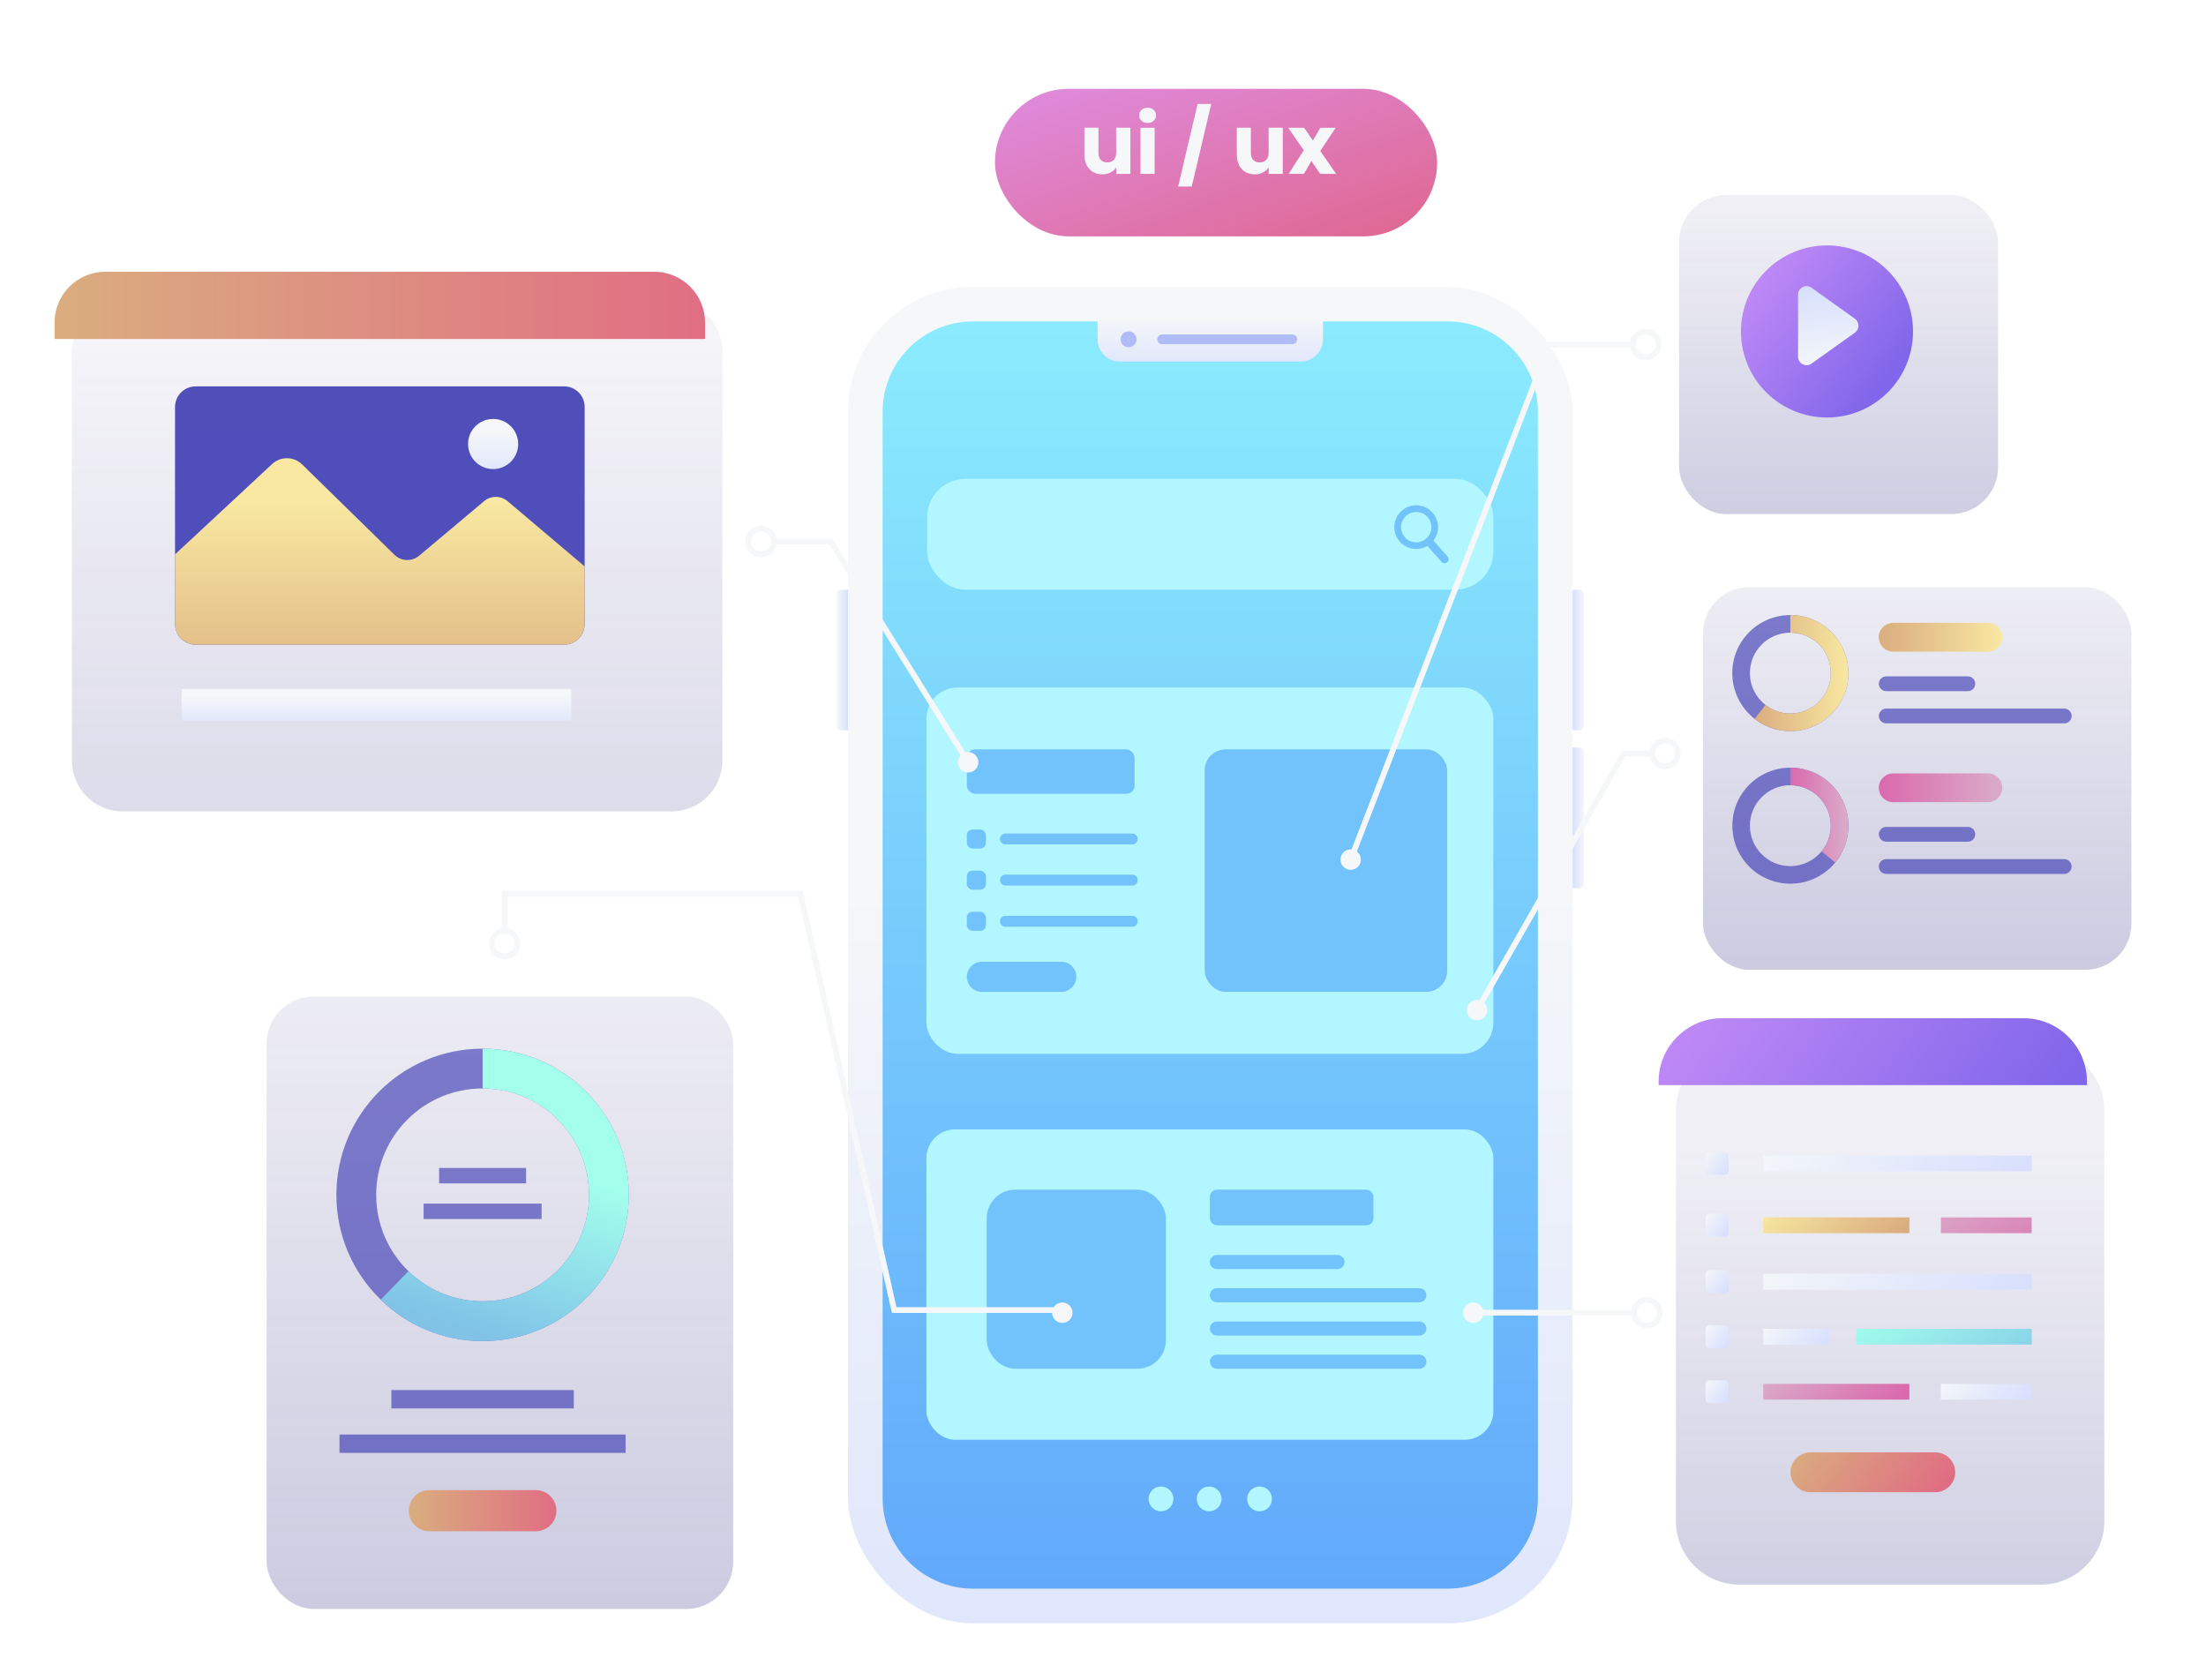 <?xml version="1.0" encoding="UTF-8"?>
<svg xmlns="http://www.w3.org/2000/svg" xmlns:xlink="http://www.w3.org/1999/xlink" viewBox="0 0 382 291">
  <defs>
    <style>
      .cls-1 {
        fill: url(#linear-gradient-13);
      }

      .cls-2 {
        fill: url(#linear-gradient-28);
      }

      .cls-3 {
        fill: url(#linear-gradient-7);
        filter: url(#drop-shadow-2);
      }

      .cls-3, .cls-4, .cls-5, .cls-6 {
        opacity: .5;
      }

      .cls-3, .cls-4, .cls-5, .cls-6, .cls-7 {
        mix-blend-mode: multiply;
      }

      .cls-8 {
        fill: url(#linear-gradient-2);
      }

      .cls-9 {
        fill: url(#linear-gradient-25);
      }

      .cls-10 {
        fill: url(#linear-gradient-12);
      }

      .cls-11 {
        fill: url(#linear-gradient-27);
      }

      .cls-12 {
        fill: #afbcf6;
      }

      .cls-4 {
        fill: url(#linear-gradient-31);
        filter: url(#drop-shadow-5);
      }

      .cls-13 {
        opacity: .9;
      }

      .cls-13, .cls-14, .cls-15 {
        fill: #3f3db4;
      }

      .cls-13, .cls-14, .cls-16 {
        mix-blend-mode: screen;
      }

      .cls-17 {
        fill: none;
        stroke: #f5f7f9;
        stroke-miterlimit: 10;
      }

      .cls-18 {
        fill: url(#linear-gradient-26);
      }

      .cls-14, .cls-16 {
        opacity: .65;
      }

      .cls-19 {
        fill: url(#linear-gradient-4);
      }

      .cls-20 {
        fill: url(#linear-gradient-35);
      }

      .cls-21 {
        fill: url(#linear-gradient-30);
      }

      .cls-22 {
        fill: url(#linear-gradient-39);
        filter: url(#drop-shadow-8);
      }

      .cls-23 {
        fill: url(#linear-gradient-3);
      }

      .cls-24 {
        fill: url(#linear-gradient-34);
      }

      .cls-25 {
        filter: url(#drop-shadow-1);
      }

      .cls-26 {
        fill: url(#linear-gradient-5);
      }

      .cls-27 {
        fill: url(#linear-gradient-38);
      }

      .cls-28 {
        fill: url(#linear-gradient-22);
      }

      .cls-29 {
        fill: url(#linear-gradient-24);
      }

      .cls-30 {
        isolation: isolate;
      }

      .cls-31 {
        fill: url(#linear-gradient-37);
        filter: url(#drop-shadow-7);
      }

      .cls-32 {
        fill: url(#linear-gradient-33);
      }

      .cls-33 {
        fill: url(#linear-gradient-8);
      }

      .cls-5 {
        fill: url(#linear-gradient-36);
        filter: url(#drop-shadow-6);
      }

      .cls-34 {
        fill: url(#linear-gradient-14);
      }

      .cls-35 {
        fill: url(#linear-gradient-29);
      }

      .cls-6 {
        fill: url(#linear-gradient-15);
        filter: url(#drop-shadow-4);
      }

      .cls-36 {
        fill: url(#linear-gradient-20);
      }

      .cls-37 {
        fill: url(#linear-gradient-17);
      }

      .cls-38 {
        fill: url(#linear-gradient-9);
      }

      .cls-39 {
        fill: #72c2fc;
      }

      .cls-7 {
        fill: url(#linear-gradient-10);
        filter: url(#drop-shadow-3);
        opacity: .41;
      }

      .cls-40 {
        fill: url(#linear-gradient-11);
      }

      .cls-41 {
        fill: url(#linear-gradient-19);
      }

      .cls-42 {
        fill: url(#linear-gradient-6);
      }

      .cls-43 {
        fill: #b2f6ff;
      }

      .cls-44 {
        fill: url(#linear-gradient-21);
      }

      .cls-45 {
        fill: url(#linear-gradient-32);
      }

      .cls-46 {
        fill: url(#linear-gradient-16);
      }

      .cls-47 {
        fill: url(#linear-gradient);
      }

      .cls-48 {
        fill: url(#linear-gradient-23);
      }

      .cls-49 {
        fill: #f5f7f9;
      }

      .cls-50 {
        fill: url(#linear-gradient-18);
      }
    </style>
    <linearGradient id="linear-gradient" x1="209.57" y1="331.96" x2="209.57" y2="153.94" gradientUnits="userSpaceOnUse">
      <stop offset="0" stop-color="#d8e0fd"/>
      <stop offset="1" stop-color="#f5f7f9"/>
    </linearGradient>
    <linearGradient id="linear-gradient-2" x1="209.57" y1="390.65" x2="209.57" y2="39.61" gradientTransform="translate(44.19 374.96) rotate(-90)" gradientUnits="userSpaceOnUse">
      <stop offset="0" stop-color="#4c86fa"/>
      <stop offset="1" stop-color="#8ef0fd"/>
    </linearGradient>
    <linearGradient id="linear-gradient-3" y1="66.43" y2="54.83" xlink:href="#linear-gradient"/>
    <linearGradient id="linear-gradient-4" x1="272.31" y1="114.29" x2="274.3" y2="114.29" xlink:href="#linear-gradient"/>
    <linearGradient id="linear-gradient-5" x1="-821.66" y1="-155.35" x2="-819.67" y2="-155.35" gradientTransform="translate(966.51 269.64)" xlink:href="#linear-gradient"/>
    <linearGradient id="linear-gradient-6" x1="272.31" y1="141.63" x2="274.3" y2="141.63" xlink:href="#linear-gradient"/>
    <filter id="drop-shadow-1" filterUnits="userSpaceOnUse">
      <feOffset dx="2" dy="4"/>
      <feGaussianBlur result="blur" stdDeviation="2"/>
      <feFlood flood-color="#30308c" flood-opacity=".65"/>
      <feComposite in2="blur" operator="in"/>
      <feComposite in="SourceGraphic"/>
    </filter>
    <linearGradient id="linear-gradient-7" x1="83.57" y1="277.26" x2="83.57" y2="158.54" gradientUnits="userSpaceOnUse">
      <stop offset="0" stop-color="#2e2a82"/>
      <stop offset="1" stop-color="#2e2a82" stop-opacity=".3"/>
    </linearGradient>
    <filter id="drop-shadow-2" filterUnits="userSpaceOnUse">
      <feOffset dx="3" dy="5"/>
      <feGaussianBlur result="blur-2" stdDeviation="4"/>
      <feFlood flood-color="#383899" flood-opacity=".5"/>
      <feComposite in2="blur-2" operator="in"/>
      <feComposite in="SourceGraphic"/>
    </filter>
    <linearGradient id="linear-gradient-8" x1="92.75" y1="201.43" x2="83.24" y2="230.89" gradientUnits="userSpaceOnUse">
      <stop offset="0" stop-color="#a3ffec"/>
      <stop offset="1" stop-color="#80c3e7"/>
    </linearGradient>
    <linearGradient id="linear-gradient-9" x1="70.78" y1="261.6" x2="96.35" y2="261.6" gradientUnits="userSpaceOnUse">
      <stop offset="0" stop-color="#daad7f"/>
      <stop offset="1" stop-color="#e06e83"/>
    </linearGradient>
    <linearGradient id="linear-gradient-10" x1="65.77" y1="134.99" x2="65.77" y2="52.76" xlink:href="#linear-gradient-7"/>
    <filter id="drop-shadow-3" filterUnits="userSpaceOnUse">
      <feOffset dx="3" dy="5"/>
      <feGaussianBlur result="blur-3" stdDeviation="4"/>
      <feFlood flood-color="#383899" flood-opacity=".5"/>
      <feComposite in2="blur-3" operator="in"/>
      <feComposite in="SourceGraphic"/>
    </filter>
    <linearGradient id="linear-gradient-11" x1="9.45" y1="52.89" x2="122.09" y2="52.89" xlink:href="#linear-gradient-9"/>
    <linearGradient id="linear-gradient-12" x1="65.77" y1="123.58" x2="65.77" y2="86.93" gradientUnits="userSpaceOnUse">
      <stop offset="0" stop-color="#daad7f"/>
      <stop offset="1" stop-color="#f8e8a1"/>
    </linearGradient>
    <linearGradient id="linear-gradient-13" x1="85.39" y1="84.43" x2="85.39" y2="74.59" xlink:href="#linear-gradient"/>
    <linearGradient id="linear-gradient-14" x1="65.2" y1="126.79" x2="65.2" y2="120.59" xlink:href="#linear-gradient"/>
    <linearGradient id="linear-gradient-15" x1="324.3" y1="283.15" x2="324.3" y2="194.5" xlink:href="#linear-gradient-7"/>
    <filter id="drop-shadow-4" filterUnits="userSpaceOnUse">
      <feOffset dx="3" dy="5"/>
      <feGaussianBlur result="blur-4" stdDeviation="4"/>
      <feFlood flood-color="#383899" flood-opacity=".5"/>
      <feComposite in2="blur-4" operator="in"/>
      <feComposite in="SourceGraphic"/>
    </filter>
    <linearGradient id="linear-gradient-16" x1="346.99" y1="201.94" x2="297.09" y2="164.4" gradientUnits="userSpaceOnUse">
      <stop offset="0" stop-color="#8066ea"/>
      <stop offset="1" stop-color="#c28bf7"/>
    </linearGradient>
    <linearGradient id="linear-gradient-17" x1="299.15" y1="213.55" x2="295.09" y2="210.49" xlink:href="#linear-gradient"/>
    <linearGradient id="linear-gradient-18" x1="299.15" y1="223.32" x2="295.09" y2="220.27" xlink:href="#linear-gradient"/>
    <linearGradient id="linear-gradient-19" x1="299.15" y1="232.85" x2="295.09" y2="229.79" xlink:href="#linear-gradient"/>
    <linearGradient id="linear-gradient-20" x1="299.15" y1="242.37" x2="295.09" y2="239.32" xlink:href="#linear-gradient"/>
    <linearGradient id="linear-gradient-21" x1="325.85" y1="218.1" x2="308.21" y2="204.83" xlink:href="#linear-gradient-12"/>
    <linearGradient id="linear-gradient-22" x1="314.88" y1="234.39" x2="306.22" y2="227.87" xlink:href="#linear-gradient"/>
    <linearGradient id="linear-gradient-23" x1="349.44" y1="246.87" x2="328.23" y2="221.39" gradientUnits="userSpaceOnUse">
      <stop offset="0" stop-color="#80c3e7"/>
      <stop offset="1" stop-color="#a3ffec"/>
    </linearGradient>
    <linearGradient id="linear-gradient-24" x1="342.53" y1="232.46" x2="311.23" y2="208.91" xlink:href="#linear-gradient"/>
    <linearGradient id="linear-gradient-25" x1="299.15" y1="202.84" x2="295.09" y2="199.79" xlink:href="#linear-gradient"/>
    <linearGradient id="linear-gradient-26" x1="342.53" y1="211.98" x2="311.23" y2="188.43" xlink:href="#linear-gradient"/>
    <linearGradient id="linear-gradient-27" x1="355.22" y1="226.04" x2="337.31" y2="204.03" gradientUnits="userSpaceOnUse">
      <stop offset="0" stop-color="#da69ad"/>
      <stop offset="1" stop-color="#daadc9"/>
    </linearGradient>
    <linearGradient id="linear-gradient-28" x1="325.85" y1="246.93" x2="308.21" y2="233.66" xlink:href="#linear-gradient-27"/>
    <linearGradient id="linear-gradient-29" x1="349.06" y1="244.86" x2="337.6" y2="236.23" xlink:href="#linear-gradient"/>
    <linearGradient id="linear-gradient-30" x1="333" y1="261.51" x2="313.5" y2="246.83" gradientUnits="userSpaceOnUse">
      <stop offset="0" stop-color="#e06e83"/>
      <stop offset="1" stop-color="#daad7f"/>
    </linearGradient>
    <linearGradient id="linear-gradient-31" x1="329" y1="164.26" x2="329" y2="93.23" xlink:href="#linear-gradient-7"/>
    <filter id="drop-shadow-5" filterUnits="userSpaceOnUse">
      <feOffset dx="3" dy="5"/>
      <feGaussianBlur result="blur-5" stdDeviation="4"/>
      <feFlood flood-color="#383899" flood-opacity=".5"/>
      <feComposite in2="blur-5" operator="in"/>
      <feComposite in="SourceGraphic"/>
    </filter>
    <linearGradient id="linear-gradient-32" x1="303.84" y1="116.56" x2="320.07" y2="116.56" xlink:href="#linear-gradient-12"/>
    <linearGradient id="linear-gradient-33" x1="325.35" y1="110.35" x2="346.73" y2="110.35" xlink:href="#linear-gradient-12"/>
    <linearGradient id="linear-gradient-34" x1="310.03" y1="141.16" x2="320.07" y2="141.16" xlink:href="#linear-gradient-27"/>
    <linearGradient id="linear-gradient-35" x1="325.35" y1="136.42" x2="346.73" y2="136.42" xlink:href="#linear-gradient-27"/>
    <linearGradient id="linear-gradient-36" x1="315.37" y1="89.3" x2="315.37" y2="32.07" xlink:href="#linear-gradient-7"/>
    <filter id="drop-shadow-6" filterUnits="userSpaceOnUse">
      <feOffset dx="3" dy="5"/>
      <feGaussianBlur result="blur-6" stdDeviation="4"/>
      <feFlood flood-color="#383899" flood-opacity=".5"/>
      <feComposite in2="blur-6" operator="in"/>
      <feComposite in="SourceGraphic"/>
    </filter>
    <linearGradient id="linear-gradient-37" x1="326.1" y1="64.47" x2="302.05" y2="46.37" xlink:href="#linear-gradient-16"/>
    <filter id="drop-shadow-7" filterUnits="userSpaceOnUse">
      <feOffset dx="1" dy="1"/>
      <feGaussianBlur result="blur-7" stdDeviation="3"/>
      <feFlood flood-color="#ba7cfa" flood-opacity=".3"/>
      <feComposite in2="blur-7" operator="in"/>
      <feComposite in="SourceGraphic"/>
    </filter>
    <linearGradient id="linear-gradient-38" x1="-646.51" y1="200.41" x2="-657.47" y2="192.16" gradientTransform="translate(-283.57 -265.56) rotate(-135)" xlink:href="#linear-gradient"/>
    <linearGradient id="linear-gradient-39" x1="216.95" y1="46.66" x2="201.5" y2="1.61" gradientUnits="userSpaceOnUse">
      <stop offset="0" stop-color="#df6891"/>
      <stop offset="1" stop-color="#df8ce0"/>
    </linearGradient>
    <filter id="drop-shadow-8" filterUnits="userSpaceOnUse">
      <feOffset dx="1" dy="3"/>
      <feGaussianBlur result="blur-8" stdDeviation="5"/>
      <feFlood flood-color="#e27a7a" flood-opacity=".3"/>
      <feComposite in2="blur-8" operator="in"/>
      <feComposite in="SourceGraphic"/>
    </filter>
  </defs>
  <g class="cls-30">
    <g id="Layer_2">
      <g id="OBJECTS">
        <g>
          <g>
            <g>
              <g>
                <rect class="cls-47" x="146.84" y="49.66" width="125.47" height="231.45" rx="21.64" ry="21.64"/>
                <path class="cls-8" d="M115.49,108.65h188.17c8.63,0,15.64,7.01,15.64,15.64v82.19c0,8.63-7.01,15.64-15.64,15.64H115.49c-8.63,0-15.64-7.01-15.64-15.64v-82.19c0-8.63,7.01-15.64,15.64-15.64Z" transform="translate(374.96 -44.19) rotate(90)"/>
              </g>
              <path class="cls-23" d="M190.06,55.36h39.03v3.42c0,2.11-1.72,3.83-3.83,3.83h-31.37c-2.11,0-3.83-1.72-3.83-3.83v-3.42h0Z"/>
              <g>
                <circle class="cls-12" cx="195.43" cy="58.76" r="1.38"/>
                <path class="cls-12" d="M223.79,59.6h-22.56c-.46,0-.84-.38-.84-.84h0c0-.46.38-.84.84-.84h22.56c.46,0,.84.38.84.84h0c0,.46-.38.84-.84.84Z"/>
              </g>
              <path class="cls-19" d="M272.31,102.12h1.09c.49,0,.9.4.9.9v22.55c0,.49-.4.9-.9.9h-1.09v-24.35h0Z"/>
              <path class="cls-26" d="M144.85,102.12h1.09c.49,0,.9.4.9.9v22.55c0,.49-.4.9-.9.9h-1.09v-24.35h0Z" transform="translate(291.69 228.58) rotate(180)"/>
              <path class="cls-42" d="M272.31,129.45h1.09c.49,0,.9.4.9.9v22.55c0,.49-.4.9-.9.9h-1.09v-24.35h0Z"/>
            </g>
            <g>
              <g>
                <rect class="cls-43" x="160.42" y="195.58" width="98.18" height="53.75" rx="4.97" ry="4.97"/>
                <rect class="cls-39" x="170.87" y="206.02" width="31.01" height="31.01" rx="4.93" ry="4.93"/>
                <rect class="cls-39" x="209.51" y="206.02" width="28.32" height="6.18" rx="1.24" ry="1.24"/>
                <g>
                  <path class="cls-39" d="M231.61,219.77h-20.89c-.67,0-1.22-.55-1.22-1.22h0c0-.67.55-1.22,1.22-1.22h20.89c.67,0,1.22.55,1.22,1.22h0c0,.67-.55,1.22-1.22,1.22Z"/>
                  <path class="cls-39" d="M245.78,225.52h-35.05c-.67,0-1.22-.55-1.22-1.22h0c0-.67.55-1.22,1.22-1.22h35.05c.67,0,1.22.55,1.22,1.22h0c0,.67-.55,1.22-1.22,1.22Z"/>
                  <path class="cls-39" d="M245.78,231.28h-35.05c-.67,0-1.22-.55-1.22-1.22h0c0-.67.55-1.22,1.22-1.22h35.05c.67,0,1.22.55,1.22,1.22h0c0,.67-.55,1.22-1.22,1.22Z"/>
                  <path class="cls-39" d="M245.78,237.03h-35.05c-.67,0-1.22-.55-1.22-1.22h0c0-.67.55-1.22,1.22-1.22h35.05c.67,0,1.22.55,1.22,1.22h0c0,.67-.55,1.22-1.22,1.22Z"/>
                </g>
              </g>
              <g>
                <path class="cls-43" d="M203.19,259.57c0,1.19-.96,2.15-2.15,2.15s-2.15-.96-2.15-2.15.96-2.15,2.15-2.15,2.15.96,2.15,2.15Z"/>
                <path class="cls-43" d="M211.53,259.57c0,1.19-.96,2.15-2.15,2.15s-2.15-.96-2.15-2.15.96-2.15,2.15-2.15,2.15.96,2.15,2.15Z"/>
                <path class="cls-43" d="M220.26,259.57c0,1.19-.96,2.15-2.15,2.15s-2.15-.96-2.15-2.15.96-2.15,2.15-2.15,2.15.96,2.15,2.15Z"/>
              </g>
              <g>
                <rect class="cls-43" x="160.42" y="119.05" width="98.18" height="63.45" rx="5.4" ry="5.4"/>
                <rect class="cls-39" x="208.61" y="129.77" width="41.99" height="41.99" rx="3.63" ry="3.63"/>
                <rect class="cls-39" x="167.42" y="129.77" width="29.05" height="7.69" rx="1.44" ry="1.44"/>
                <path class="cls-39" d="M183.76,171.77h-13.72c-1.44,0-2.61-1.17-2.61-2.61h0c0-1.44,1.17-2.61,2.61-2.61h13.72c1.44,0,2.61,1.17,2.61,2.61h0c0,1.44-1.17,2.61-2.61,2.61Z"/>
                <g>
                  <rect class="cls-39" x="167.42" y="143.65" width="3.3" height="3.3" rx=".98" ry=".98"/>
                  <path class="cls-39" d="M196.07,146.23h-21.96c-.52,0-.94-.42-.94-.94h0c0-.52.42-.94.94-.94h21.96c.52,0,.94.42.94.94h0c0,.52-.42.94-.94.94Z"/>
                </g>
                <g>
                  <rect class="cls-39" x="167.42" y="150.77" width="3.3" height="3.3" rx=".98" ry=".98"/>
                  <path class="cls-39" d="M196.07,153.35h-21.96c-.52,0-.94-.42-.94-.94h0c0-.52.42-.94.94-.94h21.96c.52,0,.94.42.94.94h0c0,.52-.42.94-.94.94Z"/>
                </g>
                <g>
                  <rect class="cls-39" x="167.42" y="157.89" width="3.3" height="3.3" rx=".98" ry=".98"/>
                  <path class="cls-39" d="M196.07,160.48h-21.96c-.52,0-.94-.42-.94-.94h0c0-.52.42-.94.94-.94h21.96c.52,0,.94.42.94.94h0c0,.52-.42.94-.94.94Z"/>
                </g>
              </g>
              <g>
                <rect class="cls-43" x="160.55" y="82.93" width="98.04" height="19.19" rx="6.61" ry="6.61"/>
                <path class="cls-39" d="M250.68,96.39l-2.46-2.78c1.1-1.41,1.08-3.45-.15-4.83-1.38-1.56-3.78-1.71-5.35-.33-1.56,1.38-1.71,3.78-.33,5.35,1.23,1.39,3.25,1.65,4.78.73l2.46,2.78c.25.29.69.31.98.06.29-.25.31-.69.06-.98ZM243.27,93.03c-.96-1.09-.86-2.75.23-3.71s2.75-.86,3.71.23c.96,1.09.86,2.75-.23,3.71-1.09.96-2.75.86-3.71-.23Z"/>
              </g>
            </g>
          </g>
          <g class="cls-25">
            <polyline class="cls-17" points="131.76 89.77 141.84 89.77 165.66 128.01"/>
            <polyline class="cls-17" points="85.39 157.18 85.39 150.77 136.61 150.77 152.84 222.87 180.46 222.87"/>
            <line class="cls-17" x1="280.98" y1="223.32" x2="253.77" y2="223.32"/>
            <polyline class="cls-17" points="284.11 126.46 279.19 126.46 253.77 170.92"/>
            <polyline class="cls-17" points="280.77 55.66 266.31 55.66 231.89 144.86"/>
            <path class="cls-17" d="M285.22,55.66c0,1.23-1,2.23-2.23,2.23s-2.23-1-2.23-2.23,1-2.23,2.23-2.23,2.23,1,2.23,2.23Z"/>
            <path class="cls-17" d="M288.57,126.46c0,1.23-1,2.23-2.23,2.23s-2.23-1-2.23-2.23,1-2.23,2.23-2.23,2.23,1,2.23,2.23Z"/>
            <circle class="cls-17" cx="85.39" cy="159.41" r="2.23"/>
            <path class="cls-17" d="M132.01,89.77c0,1.23-1,2.23-2.23,2.23s-2.23-1-2.23-2.23,1-2.23,2.23-2.23,2.23,1,2.23,2.23Z"/>
            <path class="cls-17" d="M285.4,223.32c0,1.23-1,2.23-2.23,2.23s-2.23-1-2.23-2.23,1-2.23,2.23-2.23,2.23,1,2.23,2.23Z"/>
            <circle class="cls-49" cx="231.89" cy="144.86" r="1.77"/>
            <circle class="cls-49" cx="253.77" cy="170.92" r="1.77"/>
            <path class="cls-49" d="M167.42,128.01c0,.98-.79,1.77-1.77,1.77s-1.77-.79-1.77-1.77.79-1.77,1.77-1.77,1.77.79,1.77,1.77Z"/>
            <circle class="cls-49" cx="181.95" cy="223.32" r="1.77"/>
            <circle class="cls-49" cx="253.12" cy="223.32" r="1.77"/>
          </g>
          <g>
            <g>
              <rect class="cls-3" x="43.17" y="167.56" width="80.79" height="106.07" rx="8.15" ry="8.15"/>
              <path class="cls-14" d="M83.57,181.6c-13.98,0-25.32,11.33-25.32,25.32,0,7.12,2.94,13.55,7.68,18.14,4.55,4.45,10.78,7.18,17.64,7.18,13.98,0,25.32-11.34,25.32-25.32s-11.34-25.32-25.32-25.32ZM83.57,225.35c-5,0-9.53-1.98-12.84-5.22-3.45-3.34-5.59-8.03-5.59-13.21,0-10.18,8.25-18.43,18.43-18.43s18.43,8.25,18.43,18.43-8.25,18.43-18.43,18.43Z"/>
              <path class="cls-33" d="M108.89,206.92c0,13.98-11.34,25.32-25.32,25.32-6.86,0-13.09-2.73-17.64-7.18l4.8-4.93c3.31,3.24,7.84,5.22,12.84,5.22,10.18,0,18.43-8.25,18.43-18.43s-8.25-18.43-18.43-18.43v-6.89c13.98,0,25.32,11.33,25.32,25.32Z"/>
              <g class="cls-16">
                <rect class="cls-15" x="76.04" y="202.26" width="15.06" height="2.67"/>
                <rect class="cls-15" x="73.35" y="208.43" width="20.44" height="2.67"/>
              </g>
              <rect class="cls-14" x="67.77" y="240.72" width="31.59" height="3.18"/>
              <rect class="cls-14" x="58.79" y="248.42" width="49.54" height="3.18"/>
              <path class="cls-38" d="M92.79,265.17h-18.45c-1.97,0-3.56-1.6-3.56-3.56h0c0-1.97,1.6-3.56,3.56-3.56h18.45c1.97,0,3.56,1.6,3.56,3.56h0c0,1.97-1.6,3.56-3.56,3.56Z"/>
            </g>
            <g>
              <path class="cls-7" d="M122.09,55.86v70.86c0,4.86-3.94,8.79-8.8,8.79H18.25c-4.86,0-8.8-3.93-8.8-8.79V55.86c0-4.86,3.94-8.8,8.8-8.8h95.04c4.86,0,8.8,3.94,8.8,8.8Z"/>
              <path class="cls-40" d="M122.09,55.86v2.85H9.45v-2.85c0-4.86,3.94-8.8,8.8-8.8h95.04c4.86,0,8.8,3.94,8.8,8.8Z"/>
              <g>
                <g>
                  <path class="cls-13" d="M101.24,70.47v37.6c0,1.97-1.59,3.57-3.56,3.57h-63.8c-1.97,0-3.57-1.6-3.57-3.57v-37.6c0-1.97,1.6-3.56,3.57-3.56h63.8c1.97,0,3.56,1.59,3.56,3.56Z"/>
                  <path class="cls-10" d="M101.24,98.09v9.98c0,1.97-1.6,3.57-3.57,3.57h-63.79c-1.97,0-3.57-1.6-3.57-3.57v-12.07l16.81-15.64c1.47-1.37,3.76-1.34,5.2.07l15.99,15.65c1.17,1.14,3.01,1.21,4.26.16l11.27-9.46c1.17-.98,2.88-.98,4.04,0l13.35,11.3Z"/>
                  <path class="cls-1" d="M89.73,76.89c0,2.4-1.94,4.34-4.34,4.34s-4.34-1.94-4.34-4.34,1.94-4.34,4.34-4.34,4.34,1.94,4.34,4.34Z"/>
                </g>
                <rect class="cls-34" x="31.45" y="119.31" width="67.49" height="5.47"/>
              </g>
            </g>
            <g>
              <path class="cls-6" d="M361.39,187.31v71.12c0,6.07-4.92,10.98-10.98,10.98h-52.21c-6.07,0-10.99-4.91-10.99-10.98v-71.12c0-6.07,4.92-10.98,10.99-10.98h52.21c6.06,0,10.98,4.91,10.98,10.98Z"/>
              <path class="cls-46" d="M361.39,187.31v.6h-74.18v-.6c0-6.07,4.92-10.98,10.99-10.98h52.21c6.06,0,10.98,4.91,10.98,10.98Z"/>
              <g>
                <g>
                  <rect class="cls-37" x="295.35" y="210.19" width="3.98" height="3.98" rx=".68" ry=".68"/>
                  <rect class="cls-50" x="295.35" y="219.97" width="3.98" height="3.98" rx=".68" ry=".68"/>
                  <rect class="cls-41" x="295.35" y="229.49" width="3.98" height="3.98" rx=".68" ry=".68"/>
                  <rect class="cls-36" x="295.35" y="239.02" width="3.98" height="3.98" rx=".68" ry=".68"/>
                  <rect class="cls-44" x="305.33" y="210.82" width="25.31" height="2.73"/>
                  <rect class="cls-28" x="305.33" y="230.12" width="11.38" height="2.73"/>
                  <rect class="cls-48" x="321.46" y="230.12" width="30.36" height="2.73"/>
                  <rect class="cls-29" x="305.33" y="220.59" width="46.49" height="2.73"/>
                  <rect class="cls-9" x="295.35" y="199.49" width="3.98" height="3.98" rx=".68" ry=".68"/>
                  <rect class="cls-18" x="305.33" y="200.11" width="46.49" height="2.73"/>
                  <rect class="cls-11" x="336.09" y="210.82" width="15.72" height="2.73"/>
                  <rect class="cls-2" x="305.33" y="239.65" width="25.31" height="2.73"/>
                  <rect class="cls-35" x="336.09" y="239.65" width="15.72" height="2.73"/>
                </g>
                <path class="cls-21" d="M335.12,258.41h-21.62c-1.9,0-3.45-1.54-3.45-3.45h0c0-1.9,1.54-3.45,3.45-3.45h21.62c1.9,0,3.45,1.54,3.45,3.45h0c0,1.9-1.54,3.45-3.45,3.45Z"/>
              </g>
            </g>
            <g>
              <rect class="cls-4" x="291.91" y="96.7" width="74.17" height="66.24" rx="7.96" ry="7.96"/>
              <g>
                <g>
                  <g>
                    <path class="cls-14" d="M310.02,106.51c-5.55,0-10.05,4.5-10.05,10.05,0,3.22,1.52,6.09,3.87,7.93,1.71,1.33,3.85,2.12,6.18,2.12,5.55,0,10.05-4.5,10.05-10.05s-4.5-10.05-10.05-10.05ZM310.02,123.56c-1.63,0-3.11-.55-4.3-1.49-1.64-1.27-2.7-3.26-2.7-5.51,0-3.87,3.13-7,7-7s7.01,3.13,7.01,7-3.14,7-7.01,7Z"/>
                    <path class="cls-45" d="M320.07,116.56c0,5.55-4.5,10.05-10.05,10.05-2.33,0-4.47-.79-6.18-2.12l1.88-2.42c1.19.94,2.67,1.49,4.3,1.49,3.87,0,7.01-3.13,7.01-7s-3.14-7-7.01-7v-3.05c5.55,0,10.05,4.5,10.05,10.05Z"/>
                  </g>
                  <g>
                    <path class="cls-32" d="M344.24,112.85h-16.4c-1.38,0-2.5-1.12-2.5-2.5h0c0-1.38,1.12-2.49,2.5-2.49h16.4c1.38,0,2.49,1.12,2.49,2.49h0c0,1.38-1.12,2.5-2.49,2.5Z"/>
                    <path class="cls-14" d="M340.76,119.69h-14.13c-.71,0-1.28-.57-1.28-1.28h0c0-.71.57-1.28,1.28-1.28h14.13c.71,0,1.28.57,1.28,1.28h0c0,.71-.57,1.28-1.28,1.28Z"/>
                    <path class="cls-14" d="M357.45,125.27h-30.82c-.71,0-1.28-.57-1.28-1.28h0c0-.71.57-1.28,1.28-1.28h30.82c.71,0,1.28.57,1.28,1.28h0c0,.71-.57,1.28-1.28,1.28Z"/>
                  </g>
                </g>
                <g>
                  <g>
                    <path class="cls-14" d="M310.03,132.94h0c-5.55,0-10.05,4.49-10.05,10.05s4.5,10.04,10.05,10.04c3.13,0,5.92-1.43,7.77-3.66,1.42-1.74,2.28-3.96,2.28-6.38,0-5.56-4.49-10.04-10.04-10.05ZM310.02,149.99c-3.87,0-7-3.14-7-7s3.13-7.01,7-7.01h0c3.87.01,7,3.14,7,7.01,0,1.68-.6,3.23-1.59,4.44-1.29,1.56-3.24,2.56-5.42,2.56Z"/>
                    <path class="cls-24" d="M320.07,142.99c0,2.42-.86,4.64-2.28,6.38l-2.35-1.94c.99-1.21,1.59-2.76,1.59-4.44,0-3.87-3.13-7-7-7.01v-3.04c5.55.01,10.04,4.49,10.04,10.05Z"/>
                  </g>
                  <g>
                    <path class="cls-20" d="M344.24,138.92h-16.4c-1.38,0-2.5-1.12-2.5-2.5h0c0-1.38,1.12-2.49,2.5-2.49h16.4c1.38,0,2.49,1.12,2.49,2.49h0c0,1.38-1.12,2.5-2.49,2.5Z"/>
                    <path class="cls-14" d="M340.76,145.76h-14.13c-.71,0-1.28-.57-1.28-1.28h0c0-.71.57-1.28,1.28-1.28h14.13c.71,0,1.28.57,1.28,1.28h0c0,.71-.57,1.28-1.28,1.28Z"/>
                    <path class="cls-14" d="M357.45,151.34h-30.82c-.71,0-1.28-.57-1.28-1.28h0c0-.71.57-1.28,1.28-1.28h30.82c.71,0,1.28.57,1.28,1.28h0c0,.71-.57,1.28-1.28,1.28Z"/>
                  </g>
                </g>
              </g>
            </g>
            <g>
              <rect class="cls-5" x="287.76" y="28.78" width="55.24" height="55.24" rx="8.13" ry="8.13"/>
              <g>
                <circle class="cls-31" cx="315.37" cy="56.4" r="14.9"/>
                <path class="cls-27" d="M313.69,49.83l7.52,5.37c.82.59.82,1.81,0,2.4l-7.52,5.37c-.97.7-2.33,0-2.33-1.2v-10.74c0-1.2,1.35-1.9,2.33-1.2Z"/>
              </g>
            </g>
            <g>
              <rect class="cls-22" x="171.29" y="12.38" width="76.57" height="25.55" rx="12.78" ry="12.78"/>
              <g>
                <path class="cls-49" d="M195.74,22.13v7.98h-2.44v-1.09c-.25.35-.58.64-1.01.85-.42.21-.89.32-1.41.32-.61,0-1.15-.14-1.62-.41-.47-.27-.83-.67-1.09-1.18-.26-.51-.39-1.12-.39-1.82v-4.66h2.43v4.33c0,.53.14.95.41,1.24.28.3.65.44,1.12.44s.85-.15,1.13-.44c.28-.29.41-.71.41-1.24v-4.33h2.44Z"/>
                <path class="cls-49" d="M197.68,20.92c-.27-.25-.41-.56-.41-.94s.14-.7.41-.95c.27-.25.62-.38,1.05-.38s.76.13,1.04.38c.27.25.41.57.41.95s-.14.68-.41.94c-.27.25-.62.38-1.04.38s-.78-.13-1.05-.38ZM199.94,22.13v7.98h-2.45v-7.98h2.45Z"/>
                <path class="cls-49" d="M209.74,18l-3.37,14.3h-2.36l3.37-14.3h2.36Z"/>
                <path class="cls-49" d="M222.13,22.13v7.98h-2.44v-1.09c-.25.35-.58.64-1.01.85-.42.21-.89.32-1.41.32-.61,0-1.15-.14-1.62-.41-.47-.27-.83-.67-1.09-1.18-.26-.51-.39-1.12-.39-1.82v-4.66h2.43v4.33c0,.53.14.95.41,1.24.28.3.65.44,1.12.44s.85-.15,1.13-.44c.28-.29.42-.71.42-1.24v-4.33h2.44Z"/>
                <path class="cls-49" d="M228.61,30.11l-1.53-2.22-1.29,2.22h-2.65l2.63-4.08-2.7-3.9h2.75l1.53,2.2,1.29-2.2h2.65l-2.67,4.02,2.75,3.96h-2.75Z"/>
              </g>
            </g>
          </g>
        </g>
      </g>
    </g>
  </g>
</svg>